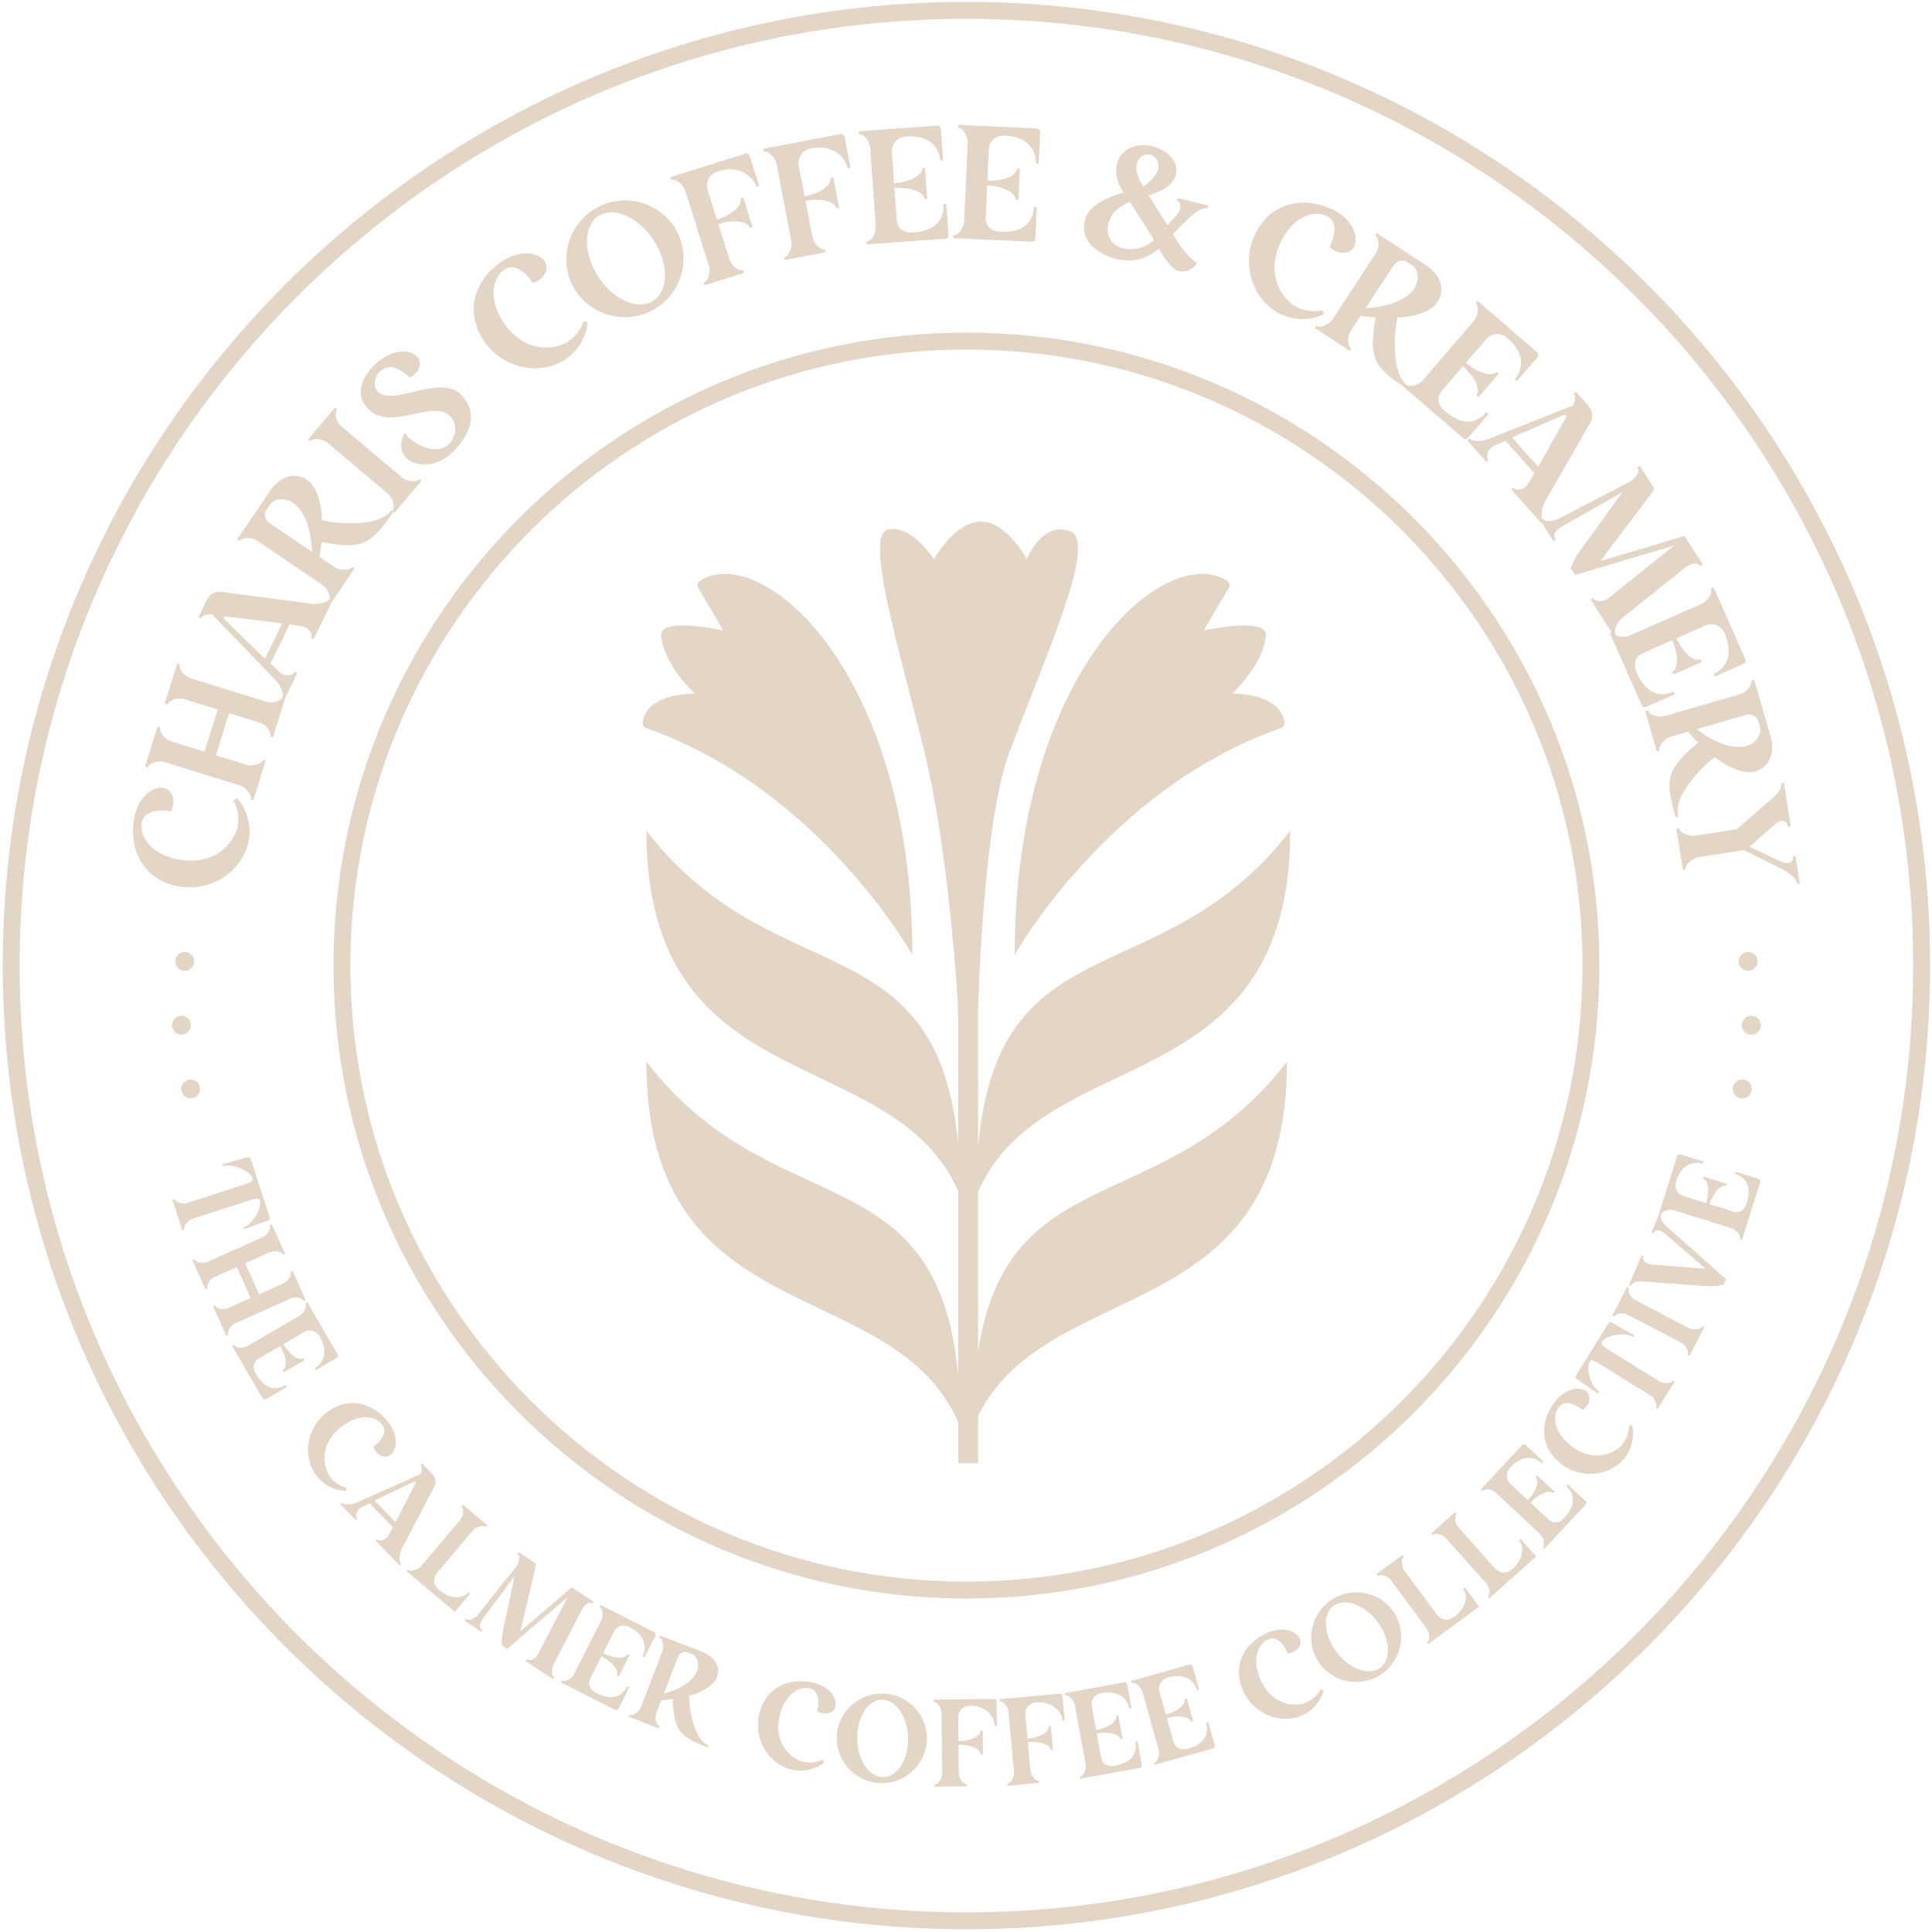 <svg width="466" height="466" viewBox="0 0 466 466" fill="none" xmlns="http://www.w3.org/2000/svg">
<path d="M43.407 213.844C51.276 215.101 58.878 209.865 60.078 202.342C60.681 197.574 58.64 194.001 57.104 192.493L56.328 193.124C57.524 195.295 57.645 197.252 57.309 199.372C56.903 201.917 53.022 208.894 43.453 207.367C36.934 206.326 33.6 202.193 34.197 198.452C34.809 194.632 40.395 195.566 41.244 195.701C41.244 195.701 41.599 194.968 41.735 194.118C42.076 191.998 41.039 190.289 39.381 190.023C36.911 189.63 33.193 192.119 32.315 197.597C31.078 205.35 34.846 212.481 43.407 213.849V213.844Z" fill="#E3D6C7"/>
<path d="M39.596 183.774L57.986 189.509C59.182 189.883 60.844 191.629 60.462 192.857L61.097 193.053L64.109 183.391L63.474 183.195C63.114 184.353 60.737 184.881 59.546 184.507L52.088 182.182L55.264 171.996L62.722 174.322C63.917 174.696 65.58 176.442 65.206 177.633L65.841 177.829L68.816 168.288L71.725 162.288L71.128 161.998C70.549 163.193 68.536 163.128 67.406 162.059L65.267 160.023L69.839 150.598L72.832 151.051C74.322 151.294 75.597 152.784 75.018 153.98L75.616 154.269L80.033 145.167L85.493 137.121L84.942 136.747C84.26 137.751 81.836 137.569 80.799 136.864L77.049 134.319C77.227 133.777 77.423 132.166 77.521 130.77C86.814 132.446 89.257 131.699 94.37 124.166L94.87 123.433L95.155 123.676L101.688 115.952L101.179 115.522C100.371 116.475 98.036 116.092 97.023 115.233L82.317 102.796C81.304 101.937 80.482 99.761 81.341 98.748L80.804 98.294L74.271 106.019L74.808 106.472C75.639 105.486 78.007 105.953 78.964 106.761L93.67 119.197C94.655 120.029 95.477 122.261 94.646 123.246L94.781 123.363L94.356 123.074C91.395 127.435 80.57 126.277 77.652 125.432C77.731 122.462 76.601 117.451 74.145 115.784C71.333 113.874 68.368 114.836 66.397 116.9C65.851 117.427 65.379 118.053 64.963 118.665L57.202 130.111L57.785 130.508C58.509 129.443 60.914 129.658 61.947 130.359L77.885 141.17C78.777 141.777 79.702 143.458 79.478 144.598C78.604 145.485 76.358 145.788 75.13 145.616L53.372 142.748C52.392 142.622 50.752 142.865 49.814 144.803L47.871 148.81L48.539 149.137C48.964 148.259 50.015 148.156 51.168 148.198L66.318 163.885C67.312 164.786 68.541 167.028 68.111 168.19C67.541 169.227 65.416 169.643 64.296 169.292L45.905 163.558C44.71 163.184 43.01 161.55 43.421 160.247L42.748 160.037L39.736 169.699L40.408 169.909C40.782 168.718 43.145 168.223 44.336 168.597L52.504 171.142L49.328 181.327L41.16 178.777C39.928 178.394 38.312 176.62 38.676 175.466L38.003 175.256L34.991 184.918L35.664 185.128C36.047 183.896 38.41 183.405 39.605 183.779L39.596 183.774ZM65.024 126.174C63.987 125.474 63.567 124.008 64.249 123.003L65.15 121.677C66.094 120.286 68.695 119.931 70.637 121.243C73.481 123.172 75.074 127.65 75.247 133.1L65.029 126.17L65.024 126.174ZM54.148 149.384C53.811 149.09 53.947 148.548 54.526 148.698L68.055 150.356L63.913 158.897L54.152 149.384H54.148Z" fill="#E3D6C7"/>
<path d="M108.628 100.438C110.295 102.143 110.206 105.234 108.282 107.121C105.074 110.264 98.704 106.607 97.677 104.333C97.677 104.333 95.487 107.901 97.943 110.413C100.077 112.589 105.237 112.949 109.17 109.092C113.858 104.501 115.213 99.294 111.22 95.217C106.218 90.113 94.697 98.112 91.143 94.484C89.859 93.171 90.298 90.939 91.634 89.627C94.538 86.783 98.172 90.44 98.802 91.084C98.802 91.084 101.525 89.786 101.245 87.544C101.002 84.448 95.379 83.061 90.191 88.147C86.87 91.397 85.806 95.614 88.729 98.598C94.333 104.319 104.308 96.025 108.628 100.433V100.438Z" fill="#E3D6C7"/>
<path d="M136.568 86.559C140.459 83.733 141.659 79.797 141.705 77.644L140.72 77.508C139.959 79.867 138.619 81.296 136.839 82.505C134.705 83.953 126.962 85.9 121.526 77.882C117.818 72.418 118.547 67.16 121.68 65.03C124.879 62.858 128.027 67.566 128.513 68.28C128.513 68.28 129.293 68.038 130.002 67.552C131.782 66.347 132.319 64.423 131.375 63.031C129.97 60.962 125.608 59.959 121.017 63.073C114.521 67.482 111.906 75.113 116.777 82.286C121.251 88.88 130.273 90.832 136.573 86.554L136.568 86.559Z" fill="#E3D6C7"/>
<path d="M156.818 75.131C163.795 71.792 166.872 63.302 163.519 56.292C160.161 49.283 151.639 46.392 144.662 49.731C137.685 53.07 134.588 61.523 137.941 68.533C141.299 75.542 149.841 78.47 156.818 75.131ZM144.904 51.777C148.921 49.853 154.856 53.033 158.2 58.838C161.525 64.694 161.011 70.956 156.962 72.894C153.016 74.786 147.011 71.638 143.723 65.768C140.384 59.79 141.033 53.635 144.909 51.777H144.904Z" fill="#E3D6C7"/>
<path d="M165.242 45.878L171.014 64.213C171.388 65.404 170.916 67.809 169.688 68.192L169.889 68.827L179.504 65.801L179.304 65.165C178.15 65.53 176.348 63.844 175.974 62.653L173.265 54.046C176.805 52.93 180.298 53.224 180.849 54.976L181.522 54.765L179.271 47.611L178.598 47.821C179.164 49.61 176.469 51.851 172.929 52.968L170.701 45.888C170.104 43.987 171.028 41.974 173.186 41.297C178.141 39.737 181.592 42.376 182.437 45.061L183.11 44.851L180.845 37.659C180.681 37.136 180.275 36.898 179.794 37.047L161.684 42.749L161.894 43.422C163.122 43.034 164.873 44.697 165.252 45.888L165.242 45.878Z" fill="#E3D6C7"/>
<path d="M187.289 39.41L190.89 58.287C191.123 59.515 190.376 61.845 189.111 62.083L189.237 62.737L199.132 60.846L199.006 60.197C197.815 60.421 196.223 58.539 195.99 57.311L194.299 48.452C197.942 47.756 201.379 48.452 201.72 50.254L202.411 50.123L201.005 42.759L200.314 42.89C200.664 44.73 197.731 46.644 194.084 47.34L192.692 40.05C192.319 38.093 193.468 36.202 195.695 35.782C200.8 34.806 203.919 37.832 204.447 40.592L205.138 40.461L203.723 33.059C203.62 32.522 203.247 32.233 202.747 32.331L184.104 35.889L184.235 36.581C185.501 36.338 187.046 38.192 187.28 39.42L187.289 39.41Z" fill="#E3D6C7"/>
<path d="M209.883 35.609L211.246 54.663C211.335 55.91 210.322 58.175 209.038 58.268L209.084 58.931L228.021 57.577C228.53 57.539 228.815 57.166 228.778 56.661L228.241 49.143L227.54 49.194C227.788 52.664 226.041 55.648 220.236 56.064C217.859 56.232 216.439 55.004 216.304 53.094L215.748 45.341C219.452 45.075 222.823 46.247 222.949 47.999L223.65 47.947L223.113 40.466L222.412 40.517C222.543 42.348 219.368 43.95 215.664 44.211L215.123 36.651C214.987 34.782 216.318 33.078 218.574 32.919C224.378 32.504 226.573 35.791 226.784 38.715L227.484 38.663L226.956 31.299C226.919 30.752 226.569 30.271 226.064 30.304L207.127 31.658L207.179 32.359C208.463 32.265 209.789 34.367 209.878 35.614L209.883 35.609Z" fill="#E3D6C7"/>
<path d="M249.723 57.488L250.068 49.955L249.363 49.923C249.204 53.397 247.121 56.157 241.307 55.891C238.926 55.783 237.66 54.397 237.749 52.482L238.104 44.716C241.812 44.884 245.025 46.439 244.945 48.195L245.65 48.227L245.991 40.732L245.286 40.699C245.202 42.535 241.863 43.749 238.155 43.581L238.501 36.011C238.585 34.138 240.102 32.602 242.367 32.704C248.181 32.971 249.979 36.492 249.844 39.42L250.549 39.453L250.885 32.074C250.909 31.527 250.624 31.005 250.115 30.981L231.145 30.117L231.113 30.822C232.402 30.878 233.471 33.12 233.415 34.371L232.546 53.458C232.49 54.705 231.22 56.839 229.931 56.778L229.898 57.441L248.868 58.305C249.377 58.329 249.704 57.992 249.727 57.483L249.723 57.488Z" fill="#E3D6C7"/>
<path d="M269.164 62.42C272.848 63.312 276.075 62.77 279.564 60.001C280.456 61.784 282.581 64.955 284.215 65.352C286.228 65.843 287.993 64.703 288.759 63.358C287.657 63.092 285.158 60.472 282.922 56.433C283.043 56.26 282.866 56.498 286.793 52.589C287.83 51.636 289.819 49.904 291.3 50.268L291.468 49.586L284.028 47.779L283.86 48.461C285.112 48.764 284.92 50.731 283.837 51.875L281.6 54.308L277.042 47.088C280.199 46.168 282.94 44.823 283.622 42.012C284.388 38.859 281.469 36.142 277.864 35.264C274.408 34.423 270.35 35.73 269.458 39.41C268.795 42.142 269.575 44.225 271.008 46.425C267.492 47.499 262.574 49.362 261.664 53.117C260.263 58.889 266.058 61.663 269.173 62.424L269.164 62.42ZM274.217 39.48C274.726 37.393 276.486 37.094 277.397 37.318C278.915 37.687 279.723 39.168 279.307 40.877C278.919 42.469 276.865 44.305 275.772 45.005C274.95 43.599 273.694 41.647 274.221 39.48H274.217ZM267.338 54.051C267.973 51.431 269.663 49.951 272.507 48.671L278.359 57.852C276.314 59.809 273.451 60.519 270.789 59.874C268.132 59.23 266.665 56.82 267.338 54.051Z" fill="#E3D6C7"/>
<path d="M309.074 75.865C313.487 77.77 317.484 76.803 319.366 75.743L318.979 74.828C316.56 75.374 314.645 74.949 312.702 74.029C310.367 72.932 304.749 67.262 308.873 58.497C311.684 52.524 316.583 50.469 320.011 52.08C323.509 53.729 321.061 58.838 320.697 59.613C320.697 59.613 321.304 60.159 322.084 60.524C324.027 61.439 325.956 60.92 326.67 59.403C327.735 57.142 326.376 52.874 321.356 50.511C314.253 47.167 306.356 48.806 302.662 56.652C299.267 63.863 302.185 72.619 309.078 75.865H309.074Z" fill="#E3D6C7"/>
<path d="M331.924 60.967L321.379 77.083C320.693 78.129 318.558 79.255 317.48 78.545L317.115 79.101L325.549 84.621L325.914 84.065C324.9 83.402 325.04 80.974 325.727 79.927L328.207 76.135C328.748 76.303 330.364 76.476 331.765 76.551C330.243 85.849 331.032 88.291 338.597 93.256L338.551 93.312L352.934 105.701C353.317 106.033 353.784 105.972 354.116 105.584L359.038 99.873L358.506 99.415C356.236 102.049 352.897 102.936 348.484 99.135C346.676 97.58 346.536 95.707 347.788 94.255L352.864 88.366C355.676 90.79 357.245 93.998 356.096 95.329L356.628 95.787L361.522 90.103L360.99 89.646C359.79 91.037 356.413 89.93 353.602 87.507L358.548 81.767C359.771 80.348 361.91 80.077 363.629 81.553C368.037 85.354 367.276 89.23 365.361 91.453L365.893 91.911L370.713 86.316C371.072 85.9 371.166 85.312 370.778 84.98L356.395 72.586L355.937 73.118C356.913 73.959 356.376 76.383 355.559 77.331L343.09 91.803C342.394 92.611 340.619 93.363 339.503 93.055C335.375 89.93 336.323 79.46 337.103 76.584C340.073 76.612 345.065 75.402 346.695 72.918C348.558 70.074 347.545 67.127 345.448 65.194C344.911 64.656 344.281 64.194 343.66 63.788L332.087 56.218L331.7 56.806C332.779 57.511 332.606 59.921 331.919 60.962L331.924 60.967ZM339.321 63.148L340.661 64.026C342.067 64.946 342.469 67.543 341.185 69.504C339.302 72.381 334.852 74.043 329.402 74.305L336.164 63.975C336.851 62.929 338.308 62.48 339.321 63.148Z" fill="#E3D6C7"/>
<path d="M359.164 105.827C357.912 106.42 355.241 106.715 354.41 105.781L353.915 106.224L358.576 111.436L359.071 110.992C358.183 110.002 359.005 108.167 360.425 107.527L363.12 106.322L370.096 114.126L368.541 116.722C367.752 118.007 365.889 118.623 365.006 117.628L364.511 118.072L371.722 126.142L371.838 126.034L374.682 130.499L375.243 130.144C374.444 128.892 374.907 128.089 377.087 126.791L391.317 118.74L382.103 131.466C379.497 134.795 378.834 137.023 378.834 137.023L379.904 138.704L403.805 131.578L387.917 144.299C386.782 145.209 384.854 145.233 384.2 144.215L383.639 144.57L388.716 152.537L388.314 152.714L395.982 170.082C396.188 170.544 396.636 170.689 397.098 170.483L403.996 167.439L403.711 166.794C400.531 168.2 397.131 167.565 394.782 162.236C393.82 160.055 394.497 158.304 396.248 157.533L403.361 154.395C404.86 157.79 404.897 161.363 403.291 162.073L403.576 162.717L410.436 159.686L410.151 159.042C408.47 159.784 405.897 157.333 404.398 153.938L411.333 150.879C413.047 150.122 415.097 150.795 416.012 152.868C418.361 158.192 416.007 161.368 413.327 162.554L413.612 163.198L420.364 160.214C420.864 159.995 421.205 159.504 420.999 159.037L413.331 141.669L412.687 141.954C413.205 143.136 411.678 145.088 410.534 145.592L393.059 153.307C392.172 153.699 390.49 153.667 389.538 153.083L389.762 152.938C389.071 151.85 390.238 149.903 391.27 149.057L406.396 136.962C408.059 135.72 409.46 135.519 410.132 136.574L410.725 136.196L406.317 129.28L385.993 135.332L398.635 118.614C398.868 118.324 399.032 117.852 398.672 117.292L395.525 112.351L394.932 112.729C395.184 113.122 395.343 113.808 394.988 114.271L393.633 115.919L375.99 125.082C374.356 125.936 372.53 125.899 371.857 124.843C371.652 123.643 372.156 121.855 372.702 120.916L383.616 101.886C384.106 101.026 384.499 99.415 383.07 97.818L380.104 94.498L379.553 94.993C380.202 95.721 379.899 96.73 379.427 97.781L359.169 105.832L359.164 105.827ZM377.681 100.695L371.012 112.575L364.684 105.5L377.186 100.088C377.583 99.887 378.036 100.219 377.676 100.695H377.681Z" fill="#E3D6C7"/>
<path d="M419.874 167.382L401.376 172.758C400.176 173.108 397.822 172.571 397.463 171.333L396.823 171.52L399.634 181.201L400.274 181.019C399.938 179.856 401.624 178.105 402.824 177.755L407.176 176.489C407.48 176.97 408.596 178.152 409.609 179.118C402.385 185.203 401.404 187.566 403.945 196.308L404.197 197.172L404.799 196.995C403.328 191.928 411.132 184.33 413.644 182.625C415.881 184.577 420.462 186.912 423.316 186.081C426.58 185.133 427.734 182.233 427.397 179.403C427.341 178.647 427.159 177.885 426.954 177.171L423.096 163.889L422.419 164.085C422.779 165.323 421.079 167.037 419.879 167.387L419.874 167.382ZM424.072 173.85L424.521 175.392C424.988 177.007 423.605 179.24 421.354 179.893C418.053 180.851 413.588 179.221 409.282 175.873L421.14 172.426C422.34 172.076 423.741 172.688 424.077 173.85H424.072Z" fill="#E3D6C7"/>
<path d="M426.874 193.072L418.912 199.988L408.689 201.609C407.494 201.796 405.187 200.978 404.991 199.741L404.337 199.844L405.92 209.837L406.578 209.735C406.378 208.464 408.32 207.007 409.516 206.816L420.626 205.055L429.466 209.431C431.96 210.697 433.263 211.916 433.464 213.186L434.117 213.083L433.067 206.447L432.408 206.55C432.623 207.899 431.628 208.847 429.177 207.615L421.994 204.205L428.448 198.517C430.134 197.42 431.096 198.256 431.278 199.414L431.937 199.311L430.274 188.818L429.62 188.921C429.835 190.27 428.7 191.596 426.879 193.072H426.874Z" fill="#E3D6C7"/>
<path d="M62.628 289.587C63.221 291.413 60.9 295.35 58.645 296.078L58.794 296.536L64.599 294.406C64.973 294.285 65.155 293.977 65.043 293.631L60.471 279.505C60.359 279.164 60.027 279.019 59.658 279.136L53.695 280.779L53.863 281.293C56.118 280.565 60.303 282.395 60.896 284.221C61.134 284.964 60.396 285.202 58.005 286.005L45.106 290.18C44.224 290.465 42.365 290.091 42.08 289.204L41.595 289.363L43.976 296.727L44.462 296.569C44.158 295.625 45.457 294.29 46.344 294.005L59.243 289.83C61.638 289.055 62.381 288.817 62.633 289.587H62.628Z" fill="#E3D6C7"/>
<path d="M56.646 319.232L70.138 313.185C71.016 312.792 72.823 312.867 73.253 313.824L73.748 313.605L70.567 306.516L70.072 306.735C70.465 307.609 69.358 309.094 68.48 309.486L62.488 312.171L59.14 304.699L65.132 302.014C66.037 301.612 67.868 301.808 68.246 302.654L68.741 302.434L65.561 295.345L65.066 295.565C65.472 296.466 64.361 297.951 63.488 298.343L49.996 304.391C49.118 304.783 47.273 304.624 46.872 303.723L46.405 303.933L49.585 311.022L50.052 310.812C49.669 309.962 50.767 308.454 51.645 308.062L57.118 305.61L60.466 313.082L54.993 315.534C54.115 315.926 52.27 315.767 51.878 314.894L51.411 315.104L54.591 322.193L55.058 321.983C54.666 321.11 55.773 319.624 56.651 319.232H56.646Z" fill="#E3D6C7"/>
<path d="M61.718 331.36C60.798 329.782 61.167 328.385 62.437 327.648L67.597 324.645C69.031 327.106 69.362 329.828 68.195 330.506L68.466 330.973L73.444 328.077L73.173 327.61C71.954 328.32 69.778 326.672 68.349 324.206L73.379 321.278C74.621 320.554 76.246 320.895 77.119 322.398C79.366 326.261 77.838 328.885 75.896 330.015L76.167 330.482L81.066 327.634C81.43 327.423 81.645 327.022 81.448 326.681L74.121 314.081L73.654 314.352C74.149 315.207 73.154 316.832 72.323 317.313L59.644 324.687C58.813 325.168 56.912 325.238 56.413 324.379L55.974 324.635L63.301 337.235C63.497 337.571 63.852 337.646 64.188 337.45L69.194 334.54L68.924 334.073C66.617 335.414 63.969 335.222 61.722 331.356L61.718 331.36Z" fill="#E3D6C7"/>
<path d="M83.597 358.843C81.752 358.381 80.585 357.428 79.571 356.13C78.352 354.57 76.456 348.742 82.312 344.161C86.305 341.036 90.368 341.321 92.161 343.614C93.992 345.949 90.546 348.607 90.027 349.013C90.027 349.013 90.256 349.597 90.662 350.115C91.68 351.413 93.18 351.726 94.193 350.932C95.706 349.751 96.248 346.356 93.623 343.003C89.91 338.258 83.933 336.651 78.689 340.752C73.869 344.52 72.846 351.53 76.447 356.135C78.815 358.965 81.887 359.684 83.541 359.604L83.592 358.843H83.597Z" fill="#E3D6C7"/>
<path d="M104.761 358.591C105.111 357.918 105.364 356.672 104.219 355.485L101.842 353.029L101.431 353.426C101.954 353.968 101.749 354.748 101.417 355.569L86.118 362.36C85.175 362.855 83.134 363.158 82.466 362.467L82.102 362.822L85.834 366.679L86.198 366.324C85.488 365.591 86.062 364.158 87.132 363.625L89.163 362.621L94.753 368.398L93.637 370.439C93.067 371.447 91.662 371.975 90.952 371.242L90.588 371.597L96.364 377.565L96.729 377.21C96.042 376.5 96.458 374.469 96.957 373.521L104.752 358.591H104.761ZM95.416 367.174L90.35 361.935L99.778 357.4C100.077 357.237 100.437 357.475 100.175 357.853L95.421 367.17L95.416 367.174Z" fill="#E3D6C7"/>
<path d="M112.98 384.052C111.607 385.677 108.679 385.84 105.929 383.515C104.714 382.487 104.075 380.97 105.7 379.041L114.101 369.094C114.722 368.361 116.478 367.721 117.188 368.323L117.538 367.912L111.626 362.915L111.276 363.326C112.032 363.966 111.673 365.783 111.056 366.516L101.511 377.817C100.89 378.551 99.157 379.209 98.4 378.569L98.069 378.957L109.688 388.773L113.387 384.393L112.976 384.047L112.98 384.052Z" fill="#E3D6C7"/>
<path d="M133.538 401.424L140.379 388.217C141.159 386.826 142.079 386.247 142.878 386.779L143.176 386.331L137.923 382.852L125.547 393.439L129.204 377.761C129.279 377.486 129.246 377.103 128.821 376.823L125.071 374.338L124.772 374.787C125.071 374.987 125.398 375.417 125.29 375.851L124.856 377.434L115.334 389.366C114.456 390.478 113.158 391.019 112.359 390.492L112.079 390.917L116.105 393.583L116.385 393.158C115.432 392.528 115.507 391.823 116.632 390.23L124.109 380.138L121.615 391.944C120.826 395.092 121.055 396.862 121.055 396.862L122.33 397.707L136.877 385.247L129.699 399.131C129.185 400.121 127.84 400.742 127.065 400.229L126.785 400.654L133.412 405.043L133.692 404.618C132.865 404.072 133.08 402.34 133.542 401.424H133.538Z" fill="#E3D6C7"/>
<path d="M151.312 406.701C150.107 409.083 147.776 410.358 143.793 408.336C142.163 407.509 141.715 406.136 142.378 404.829L145.077 399.505C147.618 400.794 149.378 402.895 148.766 404.1L149.247 404.343L151.853 399.206L151.372 398.963C150.737 400.219 148.015 400.019 145.474 398.73L148.103 393.541C148.752 392.257 150.298 391.659 151.853 392.448C155.837 394.471 155.982 397.501 154.968 399.505L155.449 399.748L158.013 394.695C158.205 394.321 158.167 393.863 157.817 393.686L144.816 387.097L144.573 387.578C145.455 388.026 145.497 389.931 145.063 390.786L138.432 403.867C137.997 404.721 136.438 405.814 135.555 405.366L135.326 405.819L148.327 412.408C148.673 412.586 149.009 412.455 149.187 412.104L151.802 406.944L151.321 406.701H151.312Z" fill="#E3D6C7"/>
<path d="M170.678 399.066C170.188 398.748 169.641 398.505 169.109 398.3L159.204 394.489L159.012 394.994C159.937 395.349 160.194 397.184 159.848 398.081L154.543 411.876C154.198 412.772 152.778 413.958 151.853 413.604L151.671 414.08L158.891 416.859L159.073 416.382C158.205 416.051 157.92 414.201 158.265 413.309L159.512 410.064C159.946 410.101 161.189 409.97 162.249 409.802C162.613 417.041 163.598 418.736 170.118 421.244L170.762 421.491L170.935 421.043C167.157 419.591 166.139 411.297 166.265 408.966C168.497 408.509 172.051 406.79 172.868 404.661C173.807 402.227 172.569 400.177 170.683 399.066H170.678ZM168.175 402.984C167.227 405.445 164.159 407.416 160.115 408.495L163.514 399.65C163.86 398.753 164.883 398.183 165.751 398.515L166.9 398.958C168.105 399.421 168.824 401.303 168.18 402.984H168.175Z" fill="#E3D6C7"/>
<path d="M196.046 405.833C190.161 404.525 184.525 407.084 183.086 413.585C181.76 419.558 185.421 425.62 191.133 426.885C194.761 427.567 197.587 426.166 198.82 425.059L198.376 424.438C196.657 425.255 195.154 425.26 193.542 424.9C191.609 424.471 186.444 421.178 188.055 413.916C189.153 408.971 192.473 406.603 195.312 407.234C198.212 407.878 197.241 412.114 197.096 412.758C197.096 412.758 197.643 413.062 198.287 413.207C199.898 413.562 201.253 412.852 201.533 411.591C201.948 409.718 200.211 406.753 196.055 405.833H196.046Z" fill="#E3D6C7"/>
<path d="M213.815 408.537C207.907 407.925 202.49 412.217 201.874 418.152C201.257 424.088 205.68 429.43 211.587 430.042C217.495 430.654 222.917 426.329 223.529 420.394C224.145 414.458 219.718 409.144 213.81 408.537H213.815ZM212.577 428.636C209.238 428.291 206.562 423.822 206.768 418.657C206.983 413.403 209.873 409.634 213.156 409.97C216.556 410.321 219.171 414.785 219.031 419.922C218.859 425.092 216.014 428.987 212.582 428.632L212.577 428.636Z" fill="#E3D6C7"/>
<path d="M239.752 409.788L225.177 409.952V410.493C226.172 410.484 227.092 412.091 227.101 413.053L227.269 427.805C227.279 428.767 226.401 430.425 225.411 430.434V430.943L233.153 430.859V430.35C232.219 430.36 231.271 428.72 231.257 427.763L231.178 420.833C234.027 420.8 236.53 421.79 236.544 423.2H237.086L237.02 417.438H236.478C236.492 418.881 234.017 419.931 231.169 419.964L231.103 414.267C231.085 412.74 232.21 411.465 233.952 411.446C237.94 411.399 239.892 414.108 239.916 416.265H240.457L240.392 410.47C240.387 410.05 240.144 409.784 239.752 409.788Z" fill="#E3D6C7"/>
<path d="M255.593 408.518L241.083 409.835L241.13 410.372C242.115 410.283 243.157 411.815 243.245 412.768L244.576 427.459C244.665 428.417 243.918 430.14 242.932 430.229L242.979 430.738L250.68 430.042L250.633 429.533C249.709 429.617 248.634 428.057 248.546 427.105L247.92 420.207C250.755 419.95 253.328 420.739 253.454 422.145L253.991 422.098L253.473 416.364L252.936 416.41C253.066 417.844 250.68 419.081 247.841 419.343L247.327 413.669C247.187 412.147 248.209 410.792 249.942 410.633C253.912 410.274 256.069 412.814 256.265 414.967L256.802 414.916L256.279 409.153C256.242 408.737 255.976 408.49 255.588 408.523L255.593 408.518Z" fill="#E3D6C7"/>
<path d="M274.38 419.973L273.848 420.072C274.329 422.696 273.245 425.12 268.851 425.918C267.053 426.245 265.867 425.428 265.601 423.98L264.526 418.11C267.328 417.596 270 418.208 270.243 419.534L270.775 419.436L269.743 413.772L269.21 413.87C269.463 415.257 267.174 416.742 264.372 417.251L263.326 411.53C263.069 410.115 263.938 408.705 265.647 408.392C270.042 407.589 271.989 409.914 272.395 412.128L272.928 412.03L271.91 406.454C271.835 406.043 271.527 405.702 271.144 405.772L256.807 408.392L256.905 408.924C257.876 408.747 259.063 410.237 259.235 411.18L261.869 425.601C262.042 426.544 261.458 428.356 260.487 428.534L260.58 429.033L274.917 426.413C275.3 426.343 275.487 426.035 275.417 425.652L274.375 419.959L274.38 419.973Z" fill="#E3D6C7"/>
<path d="M291.43 415.355L290.912 415.5C291.631 418.073 290.777 420.585 286.475 421.79C284.715 422.285 283.459 421.575 283.062 420.16L281.451 414.411C284.197 413.641 286.91 414.005 287.274 415.303L287.792 415.159L286.237 409.611L285.719 409.755C286.097 411.114 283.954 412.805 281.212 413.571L279.643 407.967C279.256 406.58 279.994 405.099 281.665 404.628C285.971 403.423 288.124 405.562 288.731 407.724L289.249 407.579L287.722 402.12C287.61 401.714 287.274 401.406 286.896 401.508L272.858 405.44L273.003 405.959C273.955 405.693 275.277 407.066 275.534 407.99L279.489 422.117C279.746 423.042 279.335 424.9 278.382 425.167L278.518 425.657L292.556 421.725C292.929 421.622 293.088 421.295 292.985 420.921L291.426 415.345L291.43 415.355Z" fill="#E3D6C7"/>
<path d="M314.902 410.722C313.09 411.511 306.972 411.89 303.997 405.071C301.971 400.425 303.264 396.558 305.931 395.395C308.653 394.209 310.363 398.207 310.624 398.814C310.624 398.814 311.245 398.739 311.852 398.477C313.365 397.819 314.042 396.446 313.524 395.26C312.758 393.499 309.606 392.126 305.702 393.826C300.177 396.236 297.128 401.62 299.785 407.724C302.227 413.333 308.756 416.083 314.117 413.744C317.452 412.161 318.913 409.363 319.254 407.743L318.53 407.505C317.624 409.176 316.406 410.064 314.897 410.722H314.902Z" fill="#E3D6C7"/>
<path d="M321.687 385.542C316.555 388.526 314.701 395.18 317.699 400.341C320.697 405.501 327.413 407.215 332.545 404.236C337.677 401.251 339.517 394.569 336.519 389.408C333.521 384.248 326.82 382.562 321.687 385.542ZM332.517 402.517C329.612 404.203 324.825 402.167 321.949 397.875C319.03 393.504 319.147 388.754 322 387.097C324.956 385.378 329.692 387.447 332.606 391.687C335.506 395.965 335.501 400.789 332.517 402.522V402.517Z" fill="#E3D6C7"/>
<path d="M352.92 383.235C354.186 384.948 353.663 387.83 350.767 389.964C349.488 390.907 347.863 391.178 346.364 389.151L338.635 378.677C338.065 377.906 337.85 376.047 338.597 375.496L338.275 375.062L332.05 379.657L332.372 380.092C333.171 379.503 334.852 380.274 335.426 381.044L344.206 392.944C344.776 393.714 345.014 395.554 344.215 396.142L344.519 396.553L356.754 387.522L353.355 382.912L352.92 383.235Z" fill="#E3D6C7"/>
<path d="M366.328 371.532C367.743 373.119 367.491 376.038 364.801 378.429C363.615 379.485 362.017 379.9 360.341 378.018L351.687 368.295C351.048 367.581 350.669 365.75 351.36 365.134L351.001 364.732L345.224 369.874L345.584 370.275C346.321 369.617 348.073 370.229 348.708 370.948L358.538 381.988C359.178 382.702 359.58 384.509 358.842 385.168L359.178 385.546L370.535 375.44L366.729 371.163L366.328 371.522V371.532Z" fill="#E3D6C7"/>
<path d="M378.176 358.068L377.807 358.46C379.754 360.282 380.328 362.873 377.274 366.138C376.023 367.473 374.584 367.52 373.51 366.516L369.153 362.434C371.101 360.356 373.613 359.254 374.594 360.174L374.963 359.782L370.76 355.845L370.391 356.237C371.418 357.199 370.465 359.758 368.518 361.837L364.268 357.862C363.218 356.877 363.077 355.229 364.268 353.958C367.323 350.694 370.274 351.404 371.918 352.94L372.287 352.548L368.149 348.672C367.841 348.387 367.393 348.294 367.126 348.578L357.165 359.221L357.558 359.59C358.235 358.866 360.075 359.357 360.775 360.015L371.483 370.037C372.184 370.691 372.796 372.498 372.119 373.217L372.492 373.568L382.453 362.925C382.719 362.64 382.687 362.28 382.402 362.014L378.176 358.059V358.068Z" fill="#E3D6C7"/>
<path d="M392.886 343.88C392.9 345.781 392.265 347.149 391.256 348.452C390.051 350.022 384.877 353.3 378.983 348.77C374.967 345.678 374.234 341.672 376.004 339.365C377.816 337.011 381.239 339.687 381.762 340.088C381.762 340.088 382.271 339.724 382.673 339.201C383.677 337.894 383.607 336.366 382.584 335.577C381.062 334.405 377.643 334.723 375.047 338.099C371.371 342.876 371.301 349.064 376.574 353.122C381.421 356.854 388.464 356.107 392.027 351.474C394.18 348.48 394.11 345.323 393.629 343.74L392.877 343.88H392.886Z" fill="#E3D6C7"/>
<path d="M400.307 333.224L388.795 326.074C386.656 324.747 385.993 324.332 386.423 323.645C387.436 322.016 391.938 321.245 393.951 322.497L394.203 322.09L388.828 319.036C388.496 318.831 388.141 318.891 387.95 319.2L380.118 331.809C379.927 332.117 380.03 332.462 380.361 332.668L385.465 336.156L385.75 335.699C383.738 334.447 382.43 330.071 383.443 328.441C383.854 327.778 384.517 328.189 386.67 329.492L398.182 336.642C398.971 337.132 399.882 338.795 399.391 339.584L399.826 339.855L403.907 333.284L403.473 333.013C402.95 333.854 401.091 333.723 400.302 333.233L400.307 333.224Z" fill="#E3D6C7"/>
<path d="M407.461 320.381L394.357 313.539C393.451 313.068 392.475 311.573 392.947 310.672L392.47 310.425L388.879 317.308L389.356 317.556C389.813 316.678 391.663 316.631 392.517 317.075L405.621 323.916C406.499 324.374 407.489 325.906 407.031 326.784L407.484 327.022L411.076 320.138L410.623 319.9C410.179 320.75 408.367 320.853 407.461 320.381Z" fill="#E3D6C7"/>
<path d="M424.138 284.343L418.613 282.605L418.45 283.119C420.995 283.922 422.634 286.01 421.294 290.274C420.743 292.02 419.468 292.688 418.062 292.244L412.365 290.451C413.219 287.733 415.008 285.65 416.292 286.057L416.456 285.543L410.959 283.815L410.795 284.329C412.14 284.749 412.388 287.472 411.529 290.189L405.976 288.443C404.603 288.013 403.762 286.584 404.285 284.922C405.626 280.658 408.596 280.018 410.739 280.695L410.903 280.182L405.495 278.482C405.093 278.356 404.65 278.468 404.533 278.841L400.157 292.749L400.227 292.772L398.303 297.288L398.77 297.489C399.134 296.634 400.181 296.396 401.554 297.531L411.398 306.021L398.373 305.007C396.603 304.807 396.057 303.859 396.421 303.004L395.95 302.803L392.886 310.004L393.353 310.205C393.68 309.435 394.623 308.986 395.954 309.066L410.828 310.182C414.055 310.415 415.75 309.864 415.75 309.864L416.315 308.538L401.796 295.649C400.764 294.626 400.372 293.706 400.727 292.879L400.694 292.865C401.04 291.959 402.852 291.618 403.753 291.899L417.749 296.302C418.664 296.592 419.995 297.951 419.701 298.899L420.187 299.053L424.563 285.146C424.679 284.772 424.493 284.464 424.124 284.347L424.138 284.343Z" fill="#E3D6C7"/>
<path d="M233.102 465.338C361.27 465.338 465.542 361.066 465.542 232.898C465.542 104.73 361.27 0.458 233.102 0.458C104.934 0.458 0.662 104.73 0.662 232.898C0.662 361.066 104.934 465.338 233.102 465.338ZM233.102 4.54C359.019 4.54 461.46 106.981 461.46 232.898C461.46 358.815 359.019 461.256 233.102 461.256C107.185 461.256 4.744 358.815 4.744 232.898C4.744 106.981 107.185 4.54 233.102 4.54Z" fill="#E3D6C7"/>
<path d="M233.102 385.57C317.283 385.57 385.774 317.079 385.774 232.898C385.774 148.716 317.283 80.226 233.102 80.226C148.921 80.226 80.43 148.716 80.43 232.898C80.43 317.079 148.921 385.57 233.102 385.57ZM233.102 84.308C315.033 84.308 381.692 150.963 381.692 232.898C381.692 314.833 315.037 381.488 233.102 381.488C151.167 381.488 84.512 314.833 84.512 232.898C84.512 150.963 151.172 84.308 233.102 84.308Z" fill="#E3D6C7"/>
<path d="M230.902 240.048C231.043 242.14 231.117 244.223 231.117 246.32V275.904C225.999 221.933 186.523 240.146 155.902 200.343C155.902 266.153 214.996 250.985 231.117 287.28V331.612C225.999 277.641 186.523 295.854 155.902 256.047C155.902 321.857 214.996 306.689 231.117 342.984V352.903H235.927V341.471C253.001 307.109 310.428 320.927 310.428 256.052C280.946 294.374 243.259 278.925 235.927 325.882V287.444C251.945 250.947 311.208 266.256 311.208 200.348C280.461 240.323 240.775 221.774 235.927 276.581V243.223C235.927 243.223 237.057 198.681 243.362 181.761C252.165 158.136 264.919 130.667 258.068 128.131C251.217 125.595 247.696 134.893 247.696 134.893C247.696 134.893 242.881 125.81 236.581 125.81C230.281 125.81 225.284 134.893 225.284 134.893C225.284 134.893 219.914 126.441 214.17 127.711C208.426 128.981 216.85 156.375 222.963 181.308C227.965 201.712 230.244 230.329 230.902 240.052V240.048Z" fill="#E3D6C7"/>
<path d="M308.933 175.62C309.517 175.415 309.886 174.822 309.797 174.205C308.747 166.962 297.193 167.303 297.193 167.303C297.193 167.303 304.646 160.546 305.342 153.34C305.8 148.632 290.44 152.065 290.44 152.065C290.44 152.065 290.688 151.304 296.362 141.828C296.731 141.212 296.53 140.413 295.923 140.035C280.942 130.709 244.735 161.979 244.735 230.353C244.735 230.353 266.908 190.41 308.933 175.616V175.62Z" fill="#E3D6C7"/>
<path d="M155.87 175.62C197.895 190.415 220.068 230.357 220.068 230.357C220.068 161.979 183.862 130.714 168.88 140.04C168.273 140.418 168.072 141.216 168.441 141.833C174.111 151.308 174.363 152.07 174.363 152.07C174.363 152.07 159.003 148.637 159.461 153.344C160.161 160.55 167.61 167.308 167.61 167.308C167.61 167.308 156.056 166.967 155.006 174.21C154.917 174.822 155.281 175.42 155.87 175.625V175.62Z" fill="#E3D6C7"/>
<path d="M44.56 234.159C45.819 234.159 46.839 233.139 46.839 231.88C46.839 230.621 45.819 229.601 44.56 229.601C43.301 229.601 42.281 230.621 42.281 231.88C42.281 233.139 43.301 234.159 44.56 234.159Z" fill="#E3D6C7"/>
<path d="M43.776 249.546C45.034 249.546 46.054 248.526 46.054 247.268C46.054 246.009 45.034 244.989 43.776 244.989C42.517 244.989 41.497 246.009 41.497 247.268C41.497 248.526 42.517 249.546 43.776 249.546Z" fill="#E3D6C7"/>
<path d="M45.98 264.934C47.238 264.934 48.259 263.914 48.259 262.655C48.259 261.397 47.238 260.376 45.98 260.376C44.721 260.376 43.701 261.397 43.701 262.655C43.701 263.914 44.721 264.934 45.98 264.934Z" fill="#E3D6C7"/>
<path d="M421.644 234.159C422.903 234.159 423.923 233.139 423.923 231.88C423.923 230.621 422.903 229.601 421.644 229.601C420.385 229.601 419.365 230.621 419.365 231.88C419.365 233.139 420.385 234.159 421.644 234.159Z" fill="#E3D6C7"/>
<path d="M422.428 249.546C423.687 249.546 424.707 248.526 424.707 247.268C424.707 246.009 423.687 244.989 422.428 244.989C421.17 244.989 420.15 246.009 420.15 247.268C420.15 248.526 421.17 249.546 422.428 249.546Z" fill="#E3D6C7"/>
<path d="M420.224 264.934C421.483 264.934 422.503 263.914 422.503 262.655C422.503 261.397 421.483 260.376 420.224 260.376C418.966 260.376 417.945 261.397 417.945 262.655C417.945 263.914 418.966 264.934 420.224 264.934Z" fill="#E3D6C7"/>
</svg>
